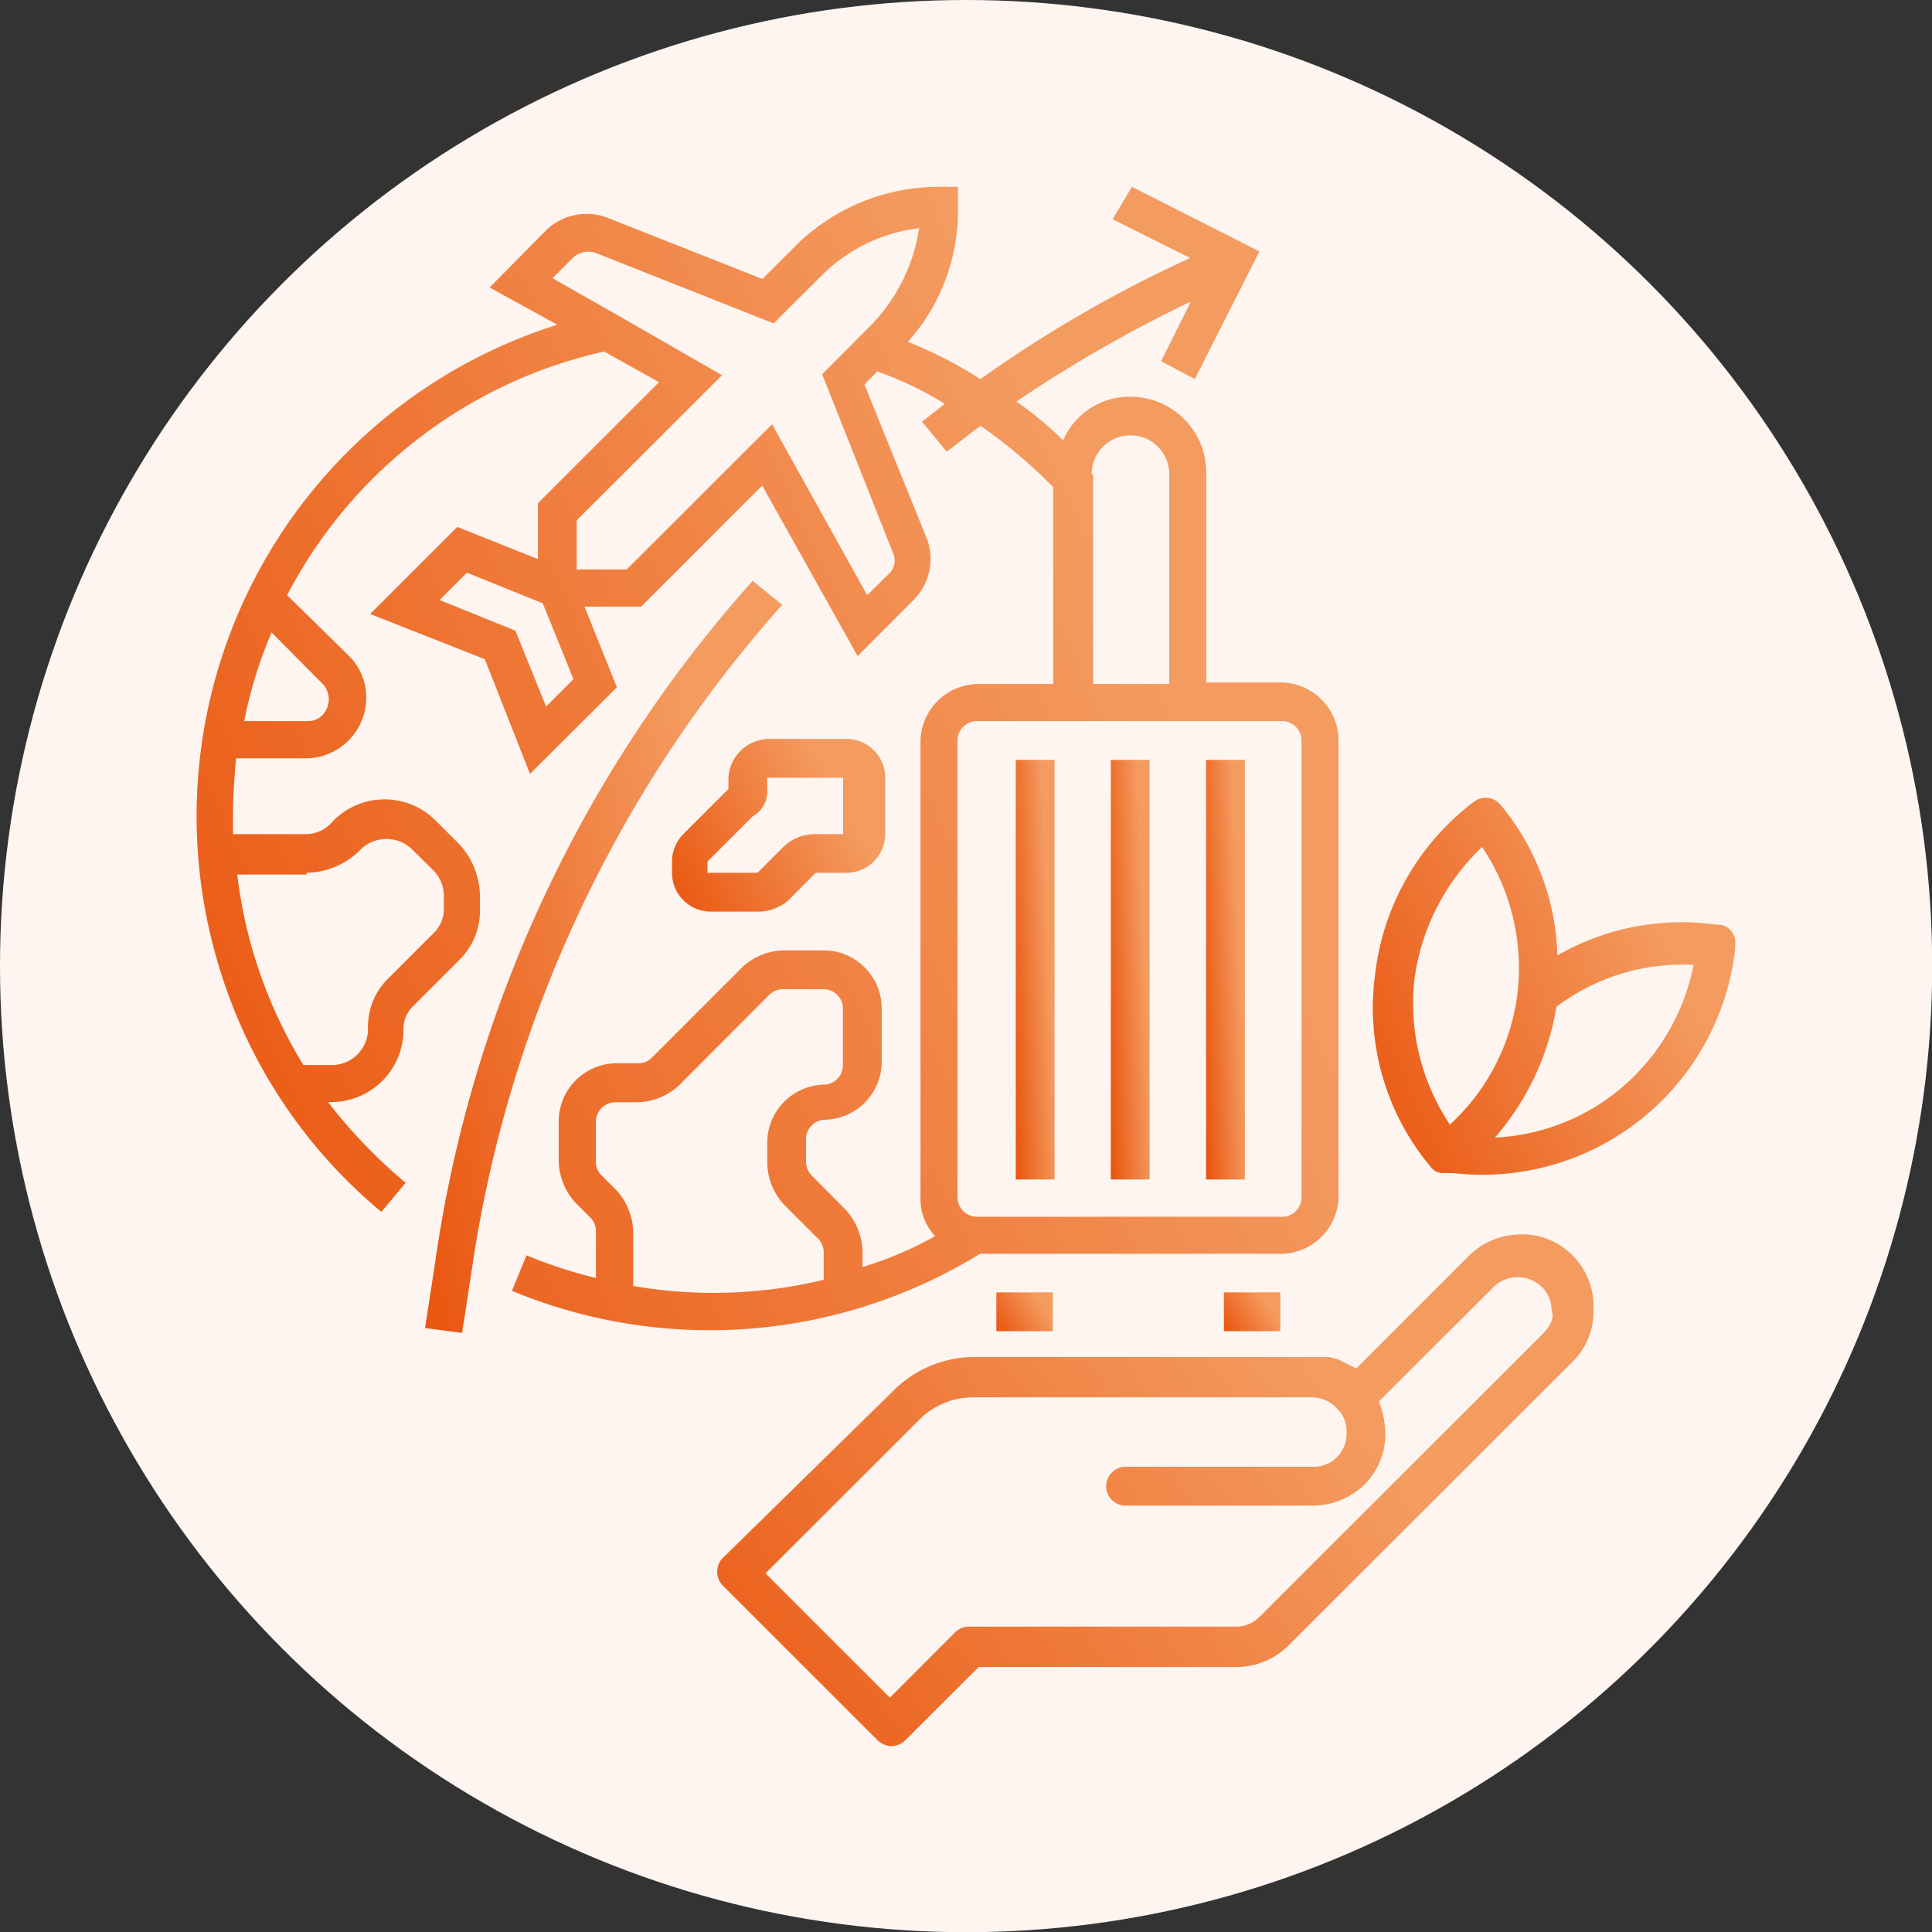 <svg xmlns="http://www.w3.org/2000/svg" xmlns:xlink="http://www.w3.org/1999/xlink" viewBox="0 0 99.59 99.59"><rect x="0" y="0" width="99.59" height="99.59" fill="#333333" stroke="none"/><defs><style>.cls-1{fill:#fef5f0;}.cls-2{fill:url(#linear-gradient);}.cls-3{fill:url(#linear-gradient-2);}.cls-4{fill:url(#linear-gradient-3);}.cls-5{fill:url(#linear-gradient-4);}.cls-6{fill:url(#linear-gradient-5);}.cls-7{fill:url(#linear-gradient-6);}.cls-8{fill:url(#linear-gradient-7);}.cls-9{fill:url(#linear-gradient-8);}.cls-10{fill:url(#linear-gradient-9);}.cls-11{fill:url(#linear-gradient-10);}</style><linearGradient id="linear-gradient" x1="-894.34" y1="586.05" x2="-895.11" y2="585.71" gradientTransform="matrix(22.1, 0, 0, -46.6, 19802.08, 27354)" gradientUnits="userSpaceOnUse"><stop offset="0" stop-color="#f49b60"/><stop offset="1" stop-color="#e9540d"/></linearGradient><linearGradient id="linear-gradient-2" x1="-821.75" y1="503.49" x2="-822.52" y2="503.15" gradientTransform="matrix(3.5, 0, 0, -2.4, 2929.88, 1275.72)" xlink:href="#linear-gradient"/><linearGradient id="linear-gradient-3" x1="-903.91" y1="587.56" x2="-904.67" y2="587.21" gradientTransform="matrix(70.77, 0, 0, -70.84, 64027.56, 41653.18)" xlink:href="#linear-gradient"/><linearGradient id="linear-gradient-4" x1="-822.43" y1="503.49" x2="-823.2" y2="503.15" gradientTransform="matrix(3.5, 0, 0, -2.4, 2943.98, 1275.72)" xlink:href="#linear-gradient"/><linearGradient id="linear-gradient-5" x1="-782.16" y1="582.44" x2="-782.93" y2="582.1" gradientTransform="matrix(2.4, 0, 0, -26, 1931.18, 15190.32)" xlink:href="#linear-gradient"/><linearGradient id="linear-gradient-6" x1="-782.57" y1="582.44" x2="-783.34" y2="582.1" gradientTransform="matrix(2.4, 0, 0, -26, 1937.08, 15190.32)" xlink:href="#linear-gradient"/><linearGradient id="linear-gradient-7" x1="-782.99" y1="582.44" x2="-783.75" y2="582.1" gradientTransform="matrix(2.4, 0, 0, -26, 1942.98, 15190.32)" xlink:href="#linear-gradient"/><linearGradient id="linear-gradient-8" x1="-885.12" y1="570.62" x2="-885.89" y2="570.28" gradientTransform="matrix(13.2, 0, 0, -10.7, 11727.28, 6147.27)" xlink:href="#linear-gradient"/><linearGradient id="linear-gradient-9" x1="-902.68" y1="584.07" x2="-903.45" y2="583.73" gradientTransform="matrix(54.31, 0, 0, -31.7, 49094.94, 18589.11)" xlink:href="#linear-gradient"/><linearGradient id="linear-gradient-10" x1="-895.02" y1="581.56" x2="-895.79" y2="581.21" gradientTransform="matrix(22.46, 0, 0, -23.35, 20188.37, 13628.07)" xlink:href="#linear-gradient"/></defs><title>Sustainability-Tour-Icon</title><g id="bg"><circle class="cls-1" cx="49.8" cy="49.8" r="49.8"/></g><g id="Layer_8" data-name="Layer 8"><g id="Group_105" data-name="Group 105"><g id="product-icon8"><g id="Group_96" data-name="Group 96"><g id="Group_93" data-name="Group 93"><g id="Group_92" data-name="Group 92"><path id="Path_315" data-name="Path 315" class="cls-2" d="M39,30.12A66.85,66.85,0,0,0,22.61,65.39l-.5,3.25,1.91.25.5-3.25a65.75,65.75,0,0,1,16-34.28Z" transform="translate(-0.2 -0.18)"/><rect id="Rectangle_44" data-name="Rectangle 44" class="cls-3" x="51.36" y="66.62" width="2.91" height="2"/><path id="Path_316" data-name="Path 316" class="cls-4" d="M66.29,35.36H62.38V24.54a3.91,3.91,0,0,0-3.91-3.91A3.73,3.73,0,0,0,55,22.88a17.06,17.06,0,0,0-2.41-2,70.75,70.75,0,0,1,9-5.16L60.05,18.8l1.74.92,3.33-6.58L58.55,9.81l-1,1.67,4,2a65.67,65.67,0,0,0-10.81,6.24A22.1,22.1,0,0,0,47,17.8a10.1,10.1,0,0,0,2.58-6.9V9.81h-1a10.5,10.5,0,0,0-7.41,3.08L39.5,14.56l-8-3.16a3,3,0,0,0-3.16.66L25.44,15l3.49,1.92A26.56,26.56,0,0,0,11.54,50.17a26.23,26.23,0,0,0,8.32,12.48l1.25-1.5a26.6,26.6,0,0,1-4-4.16h.16A3.73,3.73,0,0,0,21,53.28v0a1.63,1.63,0,0,1,.5-1.24l2.33-2.33A3.56,3.56,0,0,0,24.94,47v-.66a4,4,0,0,0-1.08-2.66l-1.17-1.17a3.72,3.72,0,0,0-5.26-.07l-.06.07-.17.17a1.81,1.81,0,0,1-1.25.5H12.21v-1c0-1,.08-2,.16-2.91H16a3.13,3.13,0,0,0,3.08-3.08A3,3,0,0,0,18.2,34L15,30.86A24.46,24.46,0,0,1,31.34,18.3l2.83,1.58-6.24,6.24V29l-4.16-1.66-4.49,4.49,5.91,2.33,2.33,5.91L32,35.61l-1.67-4.16h2.92l6.24-6.24L44.41,34l2.91-2.92A3,3,0,0,0,48,28l-3.24-8,.66-.67A17.27,17.27,0,0,1,48.9,21l-1.17.92L49,23.46c.58-.42,1.17-.92,1.75-1.33a26.84,26.84,0,0,1,3.74,3.16V35.44H50.56a3,3,0,0,0-2.91,2.91V61.9a2.81,2.81,0,0,0,.75,2,18.36,18.36,0,0,1-3.74,1.59v-.84a3.29,3.29,0,0,0-.84-2.08L42,60.73a1,1,0,0,1-.25-.66V58.9a1,1,0,0,1,1-1A3,3,0,0,0,45.65,55V52.08a3,3,0,0,0-2.91-2.91H40.58A3.26,3.26,0,0,0,38.5,50l-4.74,4.74a.92.92,0,0,1-.67.25H31.93A3,3,0,0,0,29,57.9v2.17a3.29,3.29,0,0,0,.84,2.08l.83.83a1,1,0,0,1,.25.66v2.42a25,25,0,0,1-3.58-1.17l-.75,1.83a26.61,26.61,0,0,0,24.13-1.91H66.29A3,3,0,0,0,69.2,61.9V38.35A3,3,0,0,0,66.29,35.36ZM16,45.17a4,4,0,0,0,2.67-1.08l.16-.16a1.91,1.91,0,0,1,2.58,0l1.17,1.16a1.86,1.86,0,0,1,.5,1.25V47a1.71,1.71,0,0,1-.5,1.25l-2.33,2.33a3.48,3.48,0,0,0-1.08,2.66,1.86,1.86,0,0,1-1.83,1.84h-1.5a24.26,24.26,0,0,1-3.41-9.82H16Zm.84-9.73a1.17,1.17,0,0,1,0,1.58,1,1,0,0,1-.75.33H12.79a22.8,22.8,0,0,1,1.41-4.57ZM28.35,36.6l-1.58-3.91-3.91-1.58,1.41-1.41,3.91,1.58,1.58,3.91Zm16.8-19.71-2.57,2.58,3.66,9.23A.94.94,0,0,1,46,29.78L44.9,30.86,40,22.05l-7.49,7.48H29.93V27l7.49-7.48-5.66-3.25h0l-3.08-1.75,1.08-1.08a1.21,1.21,0,0,1,1.08-.25l9.24,3.66,2.5-2.49a8.54,8.54,0,0,1,5-2.42A9.13,9.13,0,0,1,45.15,16.89ZM32.84,66.47V63.64A3.3,3.3,0,0,0,32,61.56l-.83-.83a.91.91,0,0,1-.25-.66V58a1,1,0,0,1,1-1h1.16a3.31,3.31,0,0,0,2.08-.83l4.74-4.75a1,1,0,0,1,.67-.25h2.08a1,1,0,0,1,1,1v2.92a1,1,0,0,1-1,1A3,3,0,0,0,39.75,59v1.16a3.26,3.26,0,0,0,.83,2.08l1.83,1.83a1,1,0,0,1,.25.67v1.41h0A24.26,24.26,0,0,1,32.84,66.47ZM56.47,24.62a2,2,0,0,1,4,0V35.44H56.55V24.62ZM67.29,61.9a1,1,0,0,1-1,1H50.56a1,1,0,0,1-1-1V38.35a1,1,0,0,1,1-1H66.29a1,1,0,0,1,1,1Z" transform="translate(-0.2 -0.18)"/><rect id="Rectangle_45" data-name="Rectangle 45" class="cls-5" x="63.09" y="66.62" width="2.91" height="2"/><rect id="Rectangle_46" data-name="Rectangle 46" class="cls-6" x="52.36" y="39.17" width="2" height="21.63"/><rect id="Rectangle_47" data-name="Rectangle 47" class="cls-7" x="57.26" y="39.17" width="2" height="21.63"/><rect id="Rectangle_48" data-name="Rectangle 48" class="cls-8" x="62.17" y="39.17" width="2" height="21.63"/><path id="Path_317" data-name="Path 317" class="cls-9" d="M37.75,40.27h0v.58l-2.33,2.33a2,2,0,0,0-.58,1.41v.58a2,2,0,0,0,2,2h2.58a2.4,2.4,0,0,0,1.42-.58l1.41-1.42h1.58a2,2,0,0,0,2-2V40.27a2,2,0,0,0-2-2H39.91A2.12,2.12,0,0,0,37.75,40.27Zm2,.58h0v-.58h3.91v2.91H42.08a2.34,2.34,0,0,0-1.42.58l-1.41,1.41H36.67v-.58L39,42.26A1.47,1.47,0,0,0,39.75,40.85Z" transform="translate(-0.2 -0.18)"/></g></g><g id="Group_95" data-name="Group 95"><g id="Group_94" data-name="Group 94"><path id="Path_318" data-name="Path 318" class="cls-10" d="M81.26,64.89h0a3.63,3.63,0,0,0-2.66-1.08,3.83,3.83,0,0,0-2.66,1.08l-5.83,5.83-1-.5H69a1,1,0,0,0-.41-.09H50.48a5.92,5.92,0,0,0-4.24,1.75L37.5,80.45a1,1,0,0,0-.33.75,1,1,0,0,0,.33.75l7.9,7.9a1.09,1.09,0,0,0,.75.34,1.05,1.05,0,0,0,.75-.34l3.75-3.74H64A3.83,3.83,0,0,0,66.62,85L81.26,70.38a3.63,3.63,0,0,0,1.08-2.66A3.74,3.74,0,0,0,81.26,64.89Zm-1.49,4L65.12,83.53a1.71,1.71,0,0,1-1.25.5H50.15a1,1,0,0,0-.75.33l-3.33,3.33-6.41-6.41,7.91-7.9a3.92,3.92,0,0,1,2.74-1.17H67.87a1.77,1.77,0,0,1,1.33.67l.08.08A1.63,1.63,0,0,1,69.61,74,1.7,1.7,0,0,1,68,75.79H58.22a1,1,0,1,0,0,2h9.65a3.83,3.83,0,0,0,2.66-1.08A3.65,3.65,0,0,0,71.61,74a4.8,4.8,0,0,0-.33-1.58l5.91-5.9a1.79,1.79,0,0,1,2.49,0,1.71,1.71,0,0,1,.5,1.24C80.35,68.05,80.1,68.55,79.77,68.89Z" transform="translate(-0.2 -0.18)"/><path id="Path_319" data-name="Path 319" class="cls-11" d="M73.94,60.32a.77.77,0,0,0,.67.33h.5A13.11,13.11,0,0,0,89.64,49.13l0-.21a.93.93,0,0,0-.75-1.07h-.17a12.83,12.83,0,0,0-8.24,1.58,12.68,12.68,0,0,0-2.91-7.74,1,1,0,0,0-1.41-.17,13.05,13.05,0,0,0-5.08,8.91A12.77,12.77,0,0,0,73.94,60.32Zm6.49-8.24a10.76,10.76,0,0,1,7.07-2.16,11.16,11.16,0,0,1-4,6.57h0a10.93,10.93,0,0,1-6.24,2.33A13.62,13.62,0,0,0,80.43,52.08ZM76.6,43.84a11.23,11.23,0,0,1,1.83,7.49,11,11,0,0,1-3.49,6.82,11.25,11.25,0,0,1-1.83-7.48A11.51,11.51,0,0,1,76.6,43.84Z" transform="translate(-0.2 -0.18)"/></g></g></g></g></g></g></svg>